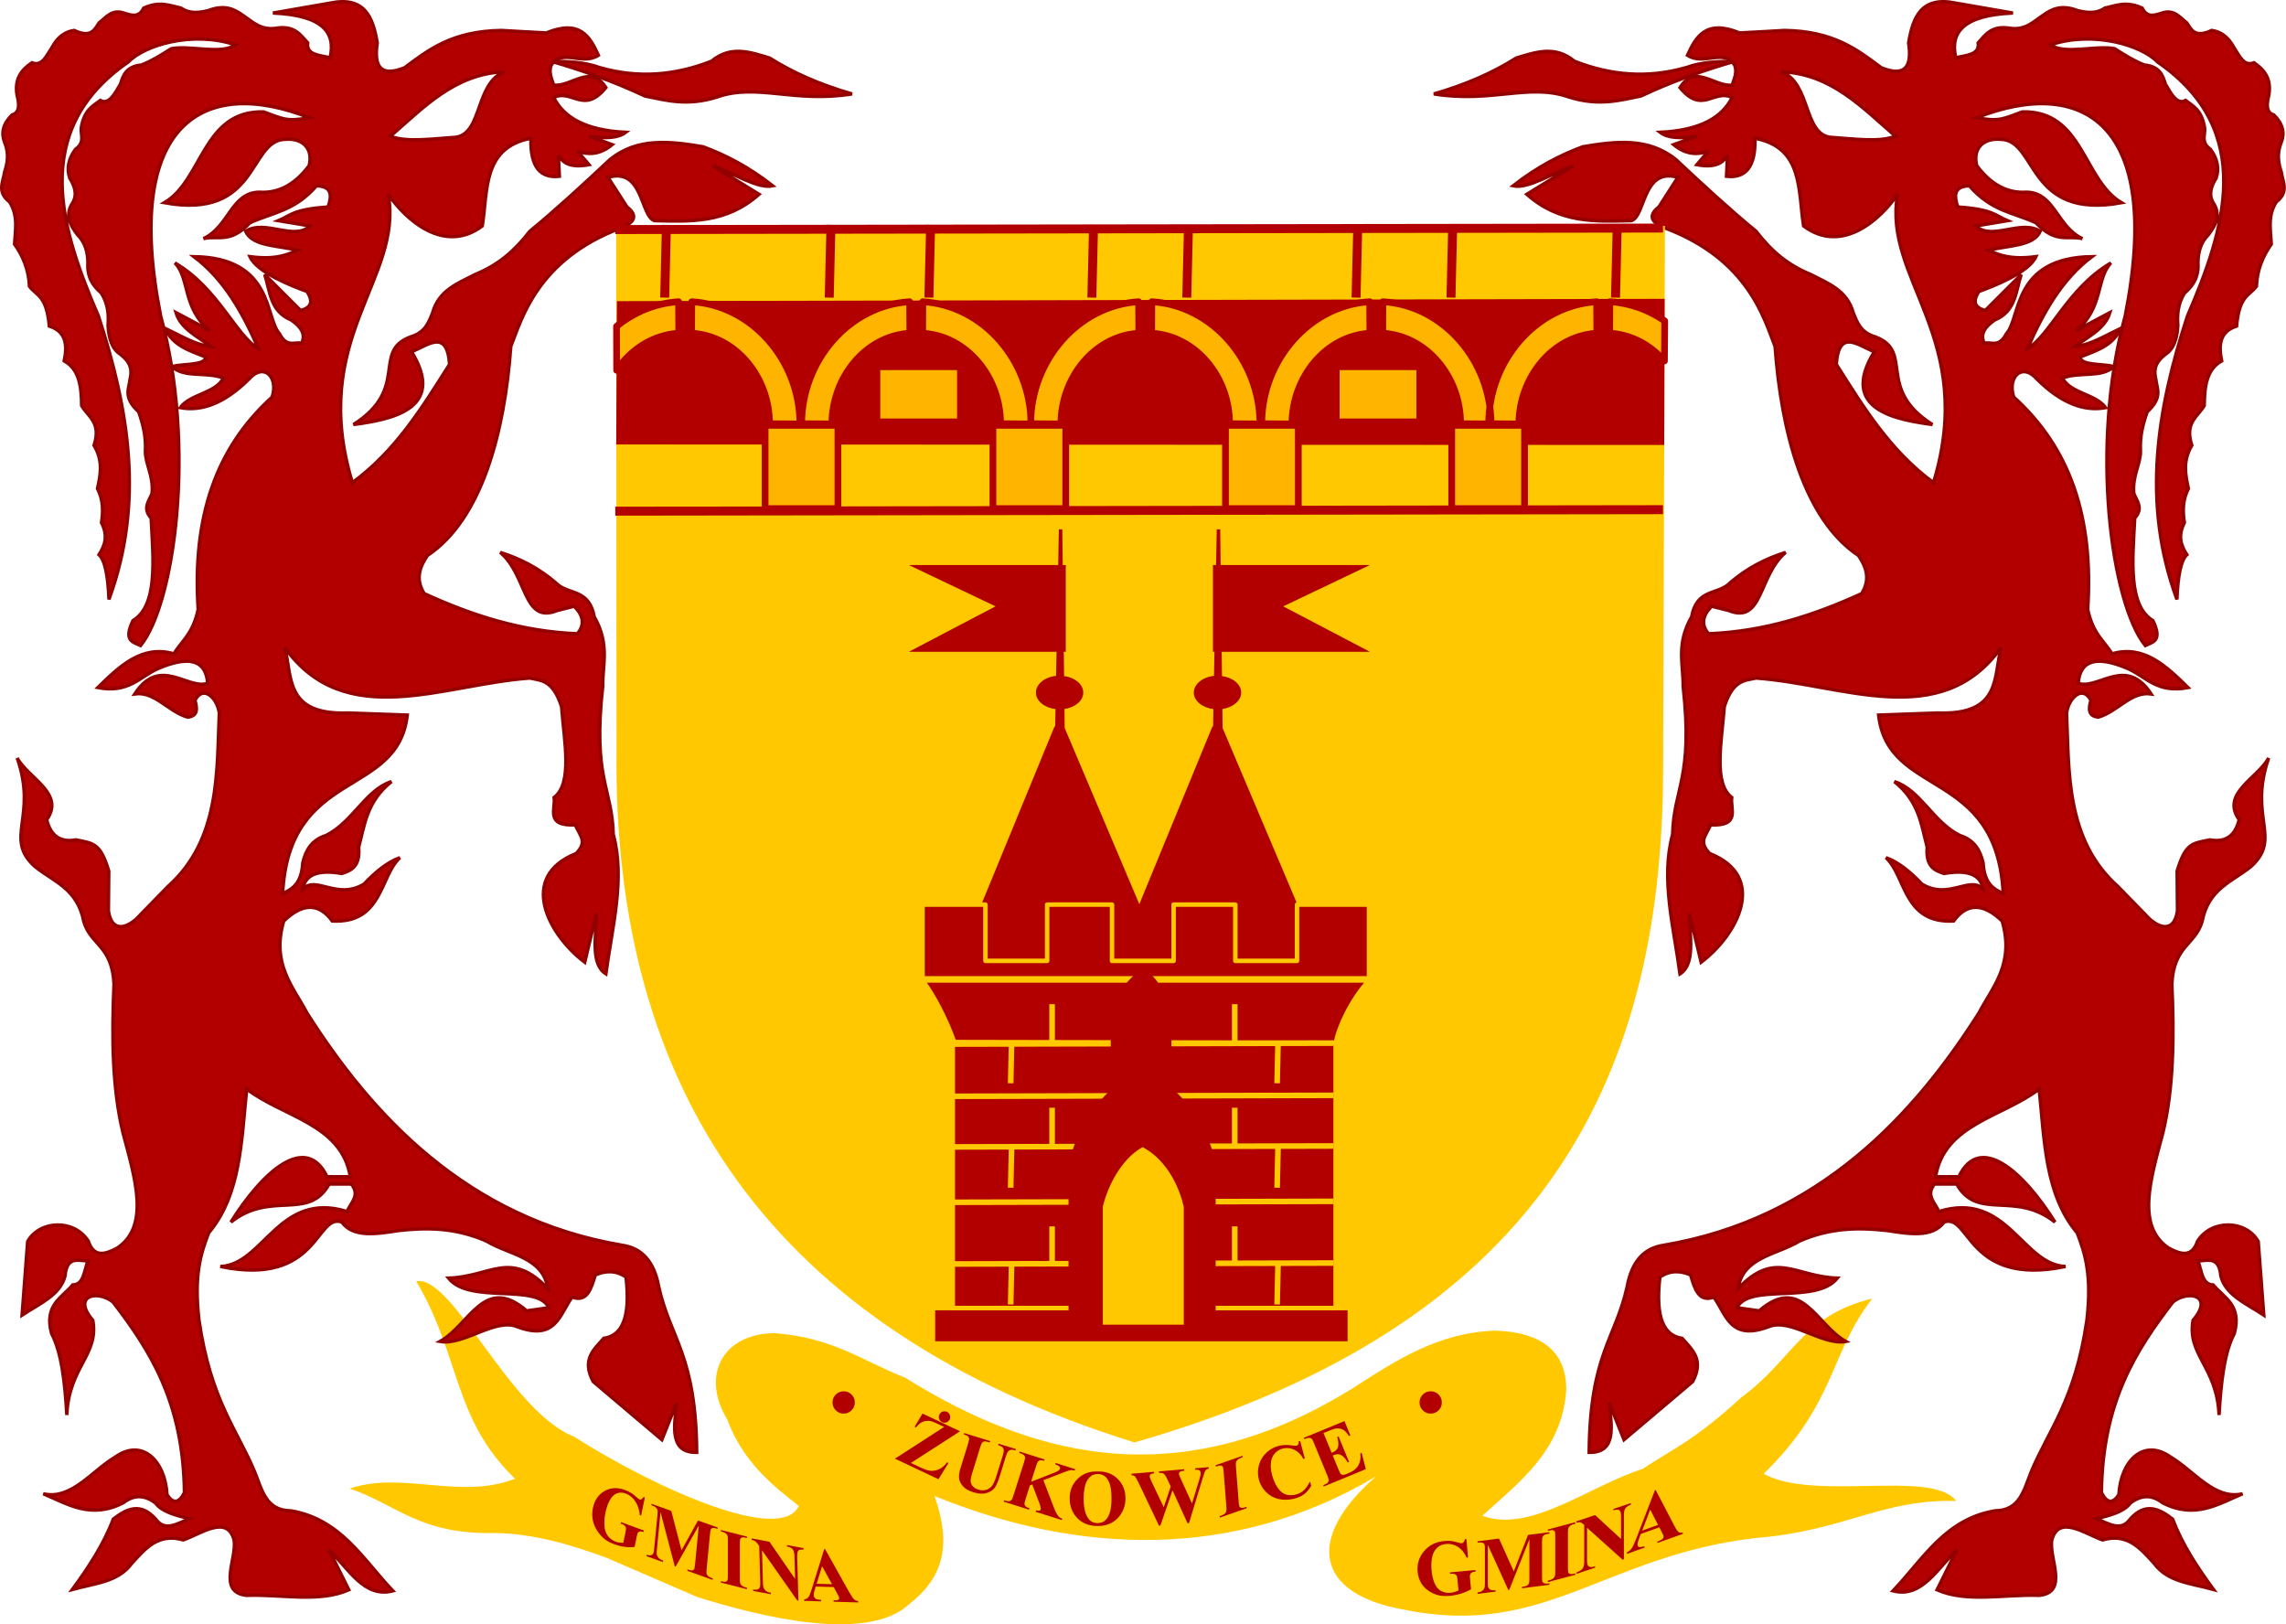 <?xml version="1.0" encoding="UTF-8" standalone="no"?>
<!-- Created with Inkscape (http://www.inkscape.org/) -->
<svg
   xmlns:dc="http://purl.org/dc/elements/1.1/"
   xmlns:cc="http://web.resource.org/cc/"
   xmlns:rdf="http://www.w3.org/1999/02/22-rdf-syntax-ns#"
   xmlns:svg="http://www.w3.org/2000/svg"
   xmlns="http://www.w3.org/2000/svg"
   xmlns:sodipodi="http://sodipodi.sourceforge.net/DTD/sodipodi-0.dtd"
   xmlns:inkscape="http://www.inkscape.org/namespaces/inkscape"
   height="513.338"
   width="722.47"
   id="svg3552"
   sodipodi:version="0.32"
   inkscape:version="0.45"
   sodipodi:modified="true"
   version="1.0">
  <defs
     id="defs3554" />
  <sodipodi:namedview
     id="base"
     pagecolor="#ffffff"
     bordercolor="#666666"
     borderopacity="1.0"
     inkscape:pageopacity="0.0"
     inkscape:pageshadow="2"
     inkscape:cx="367.14286"
     inkscape:cy="254.28571"
     inkscape:zoom="0.7037234"
     inkscape:document-units="px"
     inkscape:current-layer="layer1"
     inkscape:window-width="837"
     inkscape:window-height="589"
     inkscape:window-x="88"
     inkscape:window-y="116" />
  <g
     inkscape:groupmode="layer"
     inkscape:label="Warstwa 1"
     id="layer1"
     transform="translate(-67.336,-67.122)">
    <g
       id="g3478"
       transform="translate(51.506,48.883)">
      <path
         sodipodi:nodetypes="cccccccccccccccccccccccccc"
         id="path3155"
         d="M 607.535,428.635 C 585.332,433.979 582.278,448.16 566.2,459.831 C 551.011,473.757 544.515,476.093 535.005,482.447 C 518.024,487.884 499.444,502.92 484.312,497.265 C 495.87,486.727 509.599,476.704 510.828,457.491 C 510.946,443.076 499.718,439.062 488.211,438.774 C 470.697,439.361 457.208,447.997 443.758,456.711 C 390.528,489.987 344.694,480.366 301.818,453.592 C 288.649,448.506 279.229,440.921 260.483,439.553 C 244.067,439.794 237.312,453.054 245.665,466.85 C 250.563,479.91 259.303,487.208 268.282,494.146 C 262.762,506.392 223.115,488.735 197.312,472.309 C 176.592,464.097 158.919,420.933 147.399,423.176 C 161.511,447.13 158.949,466.619 178.595,485.567 C 161.177,492.385 142.98,483.016 126.342,488.687 C 141.204,493.652 148.268,503.295 172.356,502.725 C 184.054,502.902 195.752,506.213 207.451,510.524 L 236.307,523.002 C 256.132,529.16 290.132,537.718 303.441,524.983 C 314.173,516.507 316.527,506.297 311.176,491.026 C 356.423,509.528 405.818,511.575 450.777,484.787 C 427.925,504.669 431.933,522.062 459.355,526.901 C 504.001,536.172 522.91,509.761 570.88,504.284 C 598.671,502.069 610.537,491.972 634.051,492.586 C 626.443,482.487 589.201,492.887 573.219,484.007 C 596.062,461.748 593.887,446.269 607.535,428.635 z "
         style="fill:#ffc800;fill-opacity:1;fill-rule:evenodd;stroke:none;stroke-width:1px;stroke-linecap:butt;stroke-linejoin:miter;stroke-opacity:1" />
      <g
         style="fill:#b20000;fill-opacity:1;stroke:#920000;stroke-width:0.531;stroke-miterlimit:4;stroke-dasharray:none;stroke-opacity:1"
         transform="matrix(2.003,0,0,2.003,0,8.547)"
         id="g3147">
        <g
           style="fill:#b20000;fill-opacity:1;stroke:#920000;stroke-width:0.531;stroke-miterlimit:4;stroke-dasharray:none;stroke-opacity:1"
           id="g3137">
          <path
             sodipodi:nodetypes="cccccccc"
             id="path2160"
             d="M 94.836,14.493 C 97.392,14.547 99.947,14.574 102.503,15.493 C 108.625,17.257 114.492,16.726 120.17,14.493 C 123.226,11.961 126.281,13.074 129.337,13.993 C 133.01,16.322 137.331,18.219 142.337,19.659 C 133.221,21.146 127.283,17.913 121.003,20.16 C 116.319,21.615 113.069,20.68 109.67,19.993 C 104.725,17.667 99.781,15.931 94.836,14.493 z "
             style="fill:#b20000;fill-opacity:1;fill-rule:evenodd;stroke:#920000;stroke-width:0.531;stroke-linecap:butt;stroke-linejoin:miter;stroke-miterlimit:4;stroke-dasharray:none;stroke-opacity:1" />
          <path
             d="M 46.835,176.664 C 52.516,181.06 61.823,182.16 63.168,190.498 L 59.502,190.498 C 56.149,183.522 49.302,189.763 44.335,197.665 C 50.637,192.637 56.552,197.53 59.835,191.664 L 63.335,191.664 C 64.81,193.448 63.222,194.62 62.668,195.998 C 51.904,192.649 49.499,204.431 42.668,204.665 C 58.199,207.905 57.745,196.139 61.835,197.665 C 63.67,200.149 67.269,199.545 70.835,198.998 C 75.271,198.501 79.793,198.518 84.669,200.665 C 88.17,202.817 93.63,203.144 94.336,208.165 C 88.443,201.949 85.333,206.317 78.669,206.498 C 82.05,210.71 92.644,207.223 94.503,211.165 L 91.003,211.665 C 84.315,205.9 82.063,213.857 77.336,216.499 C 81.028,217.173 86.082,212.735 89.503,214.165 C 95.626,216.491 96.211,212.171 98.17,209.498 C 100.555,210.367 101.184,208.163 101.836,205.998 C 103.447,205.323 105.059,205.234 106.67,206.332 C 107.441,212.945 105.948,215.597 103.17,215.999 C 101.618,217.778 99.632,219.341 101.503,222.832 L 112.337,231.999 L 114.67,226.165 C 114.268,229.969 113.505,234.069 117.837,233.999 C 117.702,218.511 113.671,216.137 111.837,207.832 C 111.1,203.822 109.128,201.787 106.17,201.331 C 81.445,197.199 66.381,180.508 56.335,164.664 C 54.094,160.441 50.71,156.905 52.668,150.163 C 55.668,147.274 58.224,147.274 60.335,150.163 C 68.298,150.559 67.818,143.067 71.002,140.163 C 69.113,140.832 67.224,142.329 65.335,144.33 C 61.095,146.911 57.688,142.88 55.668,145.163 C 56.046,142.652 58.35,142.067 61.835,142.663 C 63.323,142.173 64.754,141.597 64.502,138.496 C 65.441,134.94 65.765,131.295 69.669,128.163 C 65.605,129.449 63.549,134.586 59.335,136.663 C 57.1,137.347 56.134,138.984 55.668,140.996 C 55.468,144.318 54.008,145.12 52.502,145.83 C 53.493,125.923 70.649,130.823 72.169,117.662 L 62.835,117.329 C 52.813,117.707 54.045,111.653 52.835,106.995 C 62.369,120.349 77.884,112.77 91.503,111.829 C 93.292,112.222 95.14,112.089 96.503,116.329 C 96.941,121.934 98.262,128.422 95.336,130.663 C 95.577,132.503 93.908,135.211 98.67,134.996 C 99.525,136.885 100.58,137.607 98.836,139.496 C 89.558,143.153 94.408,152.316 100.17,156.663 L 102.003,148.997 C 101.962,152.614 101.052,156.956 103.503,158.497 C 104.498,151.077 106.572,143.502 104.67,136.496 C 104.48,129.111 101.386,127.647 103.003,113.162 C 102.968,109.632 104.144,106.505 101.67,102.162 C 100.885,97.918 97.969,98.648 96.003,97.162 C 92.947,94.416 89.891,92.972 86.836,91.995 C 91.142,95.61 90.397,103.39 95.836,101.162 L 98.503,100.495 C 99.943,101.94 100.229,103.384 99.003,104.829 C 90.187,104.492 82.324,101.929 74.835,98.495 C 73.422,96.232 74.104,94.318 75.336,92.495 C 83.927,86.771 87.52,73.049 88.503,59.494 C 90.194,55.213 92.688,45.767 105.836,40.827 C 108.106,39.931 108.566,38.834 106.836,37.493 L 103.836,32.827 C 109.408,31.177 108.918,38.918 111.17,39.66 C 116.808,39.787 122.464,40.118 127.67,35.493 L 120.337,30.993 C 123.518,32.078 127.465,34.693 129.837,34.16 C 125.918,31.097 122.313,29.285 118.837,27.993 C 113.639,27.118 108.495,26.506 104.17,29.993 C 99.774,34.117 95.458,38.083 91.503,41.327 C 89.048,44.472 86.592,46.618 82.836,48.16 C 80.137,49.565 77.163,50.625 76.169,54.16 C 75.549,55.712 75.015,57.306 72.669,57.994 C 66.503,60.308 72.637,66.14 63.669,71.828 C 69.132,71.069 78.546,69.593 72.835,60.327 C 75.332,59.406 78.434,56.546 78.836,62.327 C 74.547,69.098 70.381,75.951 63.502,80.995 C 56.543,58.135 71.553,48.957 69.169,35.493 C 71.795,39.35 77.912,45.051 84.002,40.493 C 84.888,34.839 84.05,28.106 91.669,26.66 C 91.544,31.214 93.185,32.992 96.169,32.66 L 96.003,29.326 C 96.722,30.54 97.912,31.377 100.836,30.826 L 99.003,28.66 C 100.836,29.367 102.67,29.173 104.503,27.66 L 100.836,26.326 C 103.372,26.724 105.433,26.647 106.638,25.713 C 100.228,25.411 96.847,23.344 95.268,20.224 C 98.156,18.815 99.984,22.968 103.501,18.656 C 101.065,14.824 98.072,18.592 95.268,18.264 C 94.915,17.219 94.454,16.173 94.876,15.128 C 96.628,12.411 99.681,15.262 102.325,13.56 C 100.955,10.596 99.413,7.858 94.092,10.031 C 91.461,9.9 89.28,9.77 87.035,9.639 C 79.292,9.747 75.562,12.664 71.745,15.52 C 67.875,17.087 66.877,15.261 67.433,11.599 C 66.746,7.562 65.444,4.192 59.984,5.326 L 50.967,6.895 C 58.89,7.235 60.906,9.992 59.984,13.952 C 58.342,13.54 56.192,13.535 56.455,11.599 C 55.335,10.367 54.422,8.928 51.751,9.247 C 49.057,9.745 47.812,8.313 46.262,7.287 C 44.877,6.285 43.351,5.517 40.773,6.503 C 38.646,7.062 37.384,6.755 36.461,6.111 C 34.687,5.737 33.116,4.959 30.58,6.111 C 29.801,7.706 28.614,7.259 27.444,6.895 C 25.556,6.257 24.65,7.581 23.523,8.463 C 22.798,9.553 22.273,10.884 19.603,9.639 C 18.244,9.826 17.03,10.587 16.074,12.383 C 15.219,13.644 14.556,15.385 12.938,14.736 C 11.378,15.814 10.15,17.158 10.585,19.832 C 10.984,21.373 11.004,22.63 9.801,22.969 C 8.353,24.406 8.059,25.844 8.625,27.281 C 9.365,29.096 9.08,30.569 8.625,31.986 C 8.403,33.554 7.374,35.122 9.409,36.69 C 10.82,38.912 10.308,41.134 10.193,43.355 C 11.508,45.223 12.436,47.349 12.546,50.02 C 13.716,51.547 15.249,51.445 15.682,56.293 C 18.383,57.164 18.531,59.312 18.034,61.782 C 20.456,63.129 20.739,65.903 20.779,68.839 C 21.813,70.612 23.921,71.491 22.739,75.111 C 24.231,77.605 23.737,79.823 23.282,81.927 C 24.202,83.718 24.196,85.508 23.915,87.298 C 25.021,89.481 24.407,90.975 23.523,92.362 C 24.473,93.217 24.946,95.744 25.091,99.418 C 30.742,84.034 28.178,69.281 23.432,54.697 C 17.592,41.21 12.447,25.461 28.118,14.636 C 30.687,11.964 38.261,9.642 45.049,11.915 C 42.791,13.514 37.967,11.943 34.921,12.52 C 33.359,13.519 31.796,14.486 30.234,15.09 C 27.835,15.323 27.334,16.695 26.909,18.113 C 25.973,19.703 25.061,21.439 23.734,20.683 C 22.513,21.612 21.159,22.208 20.711,25.067 C 20.619,26.175 21.356,27.284 19.804,28.393 C 18.695,29.904 18.393,31.416 18.896,32.928 C 19.711,34.238 20.138,35.548 19.35,36.858 C 18.104,38.771 18.967,40.332 20.106,41.847 C 21.344,43.08 21.735,44.596 21.769,46.231 C 21.66,47.843 21.993,49.456 23.885,51.068 C 24.955,52.782 25.073,54.495 24.943,56.208 C 25.068,58.251 25.579,59.907 26.909,60.743 C 27.984,61.625 28.93,62.603 28.42,64.674 C 28.248,66.208 27.295,67.52 29.781,69.814 C 30.449,71.722 30.969,73.704 30.839,76.012 C 30.825,78.087 32.137,79.841 31.897,82.663 C 31.445,83.893 30.318,84.988 31.746,86.594 C 32.099,93.296 32.811,100.357 28.874,102.769 C 27.312,106.044 28.948,106.121 30.083,106.7 C 35.455,100.077 38.884,75.239 33.258,54.697 C 27.184,24.103 40.096,16.874 56.689,23.404 C 53.103,24.1 52.476,23.572 49.501,22.493 C 39.9,22.215 39.906,33.272 33.834,36.827 C 48.762,39.549 47.082,27.024 52.835,26.826 C 55.917,26.565 57.319,28.502 56.668,30.993 C 54.49,33.896 51.902,35.368 48.835,35.16 C 44.381,35.208 44.051,40.618 40.001,42.493 C 42.368,41.931 44.176,43.328 47.335,39.993 C 50.835,38.365 54.335,38.191 57.835,34.16 C 60.295,34.215 60.293,35.676 59.668,37.493 C 54.057,37.882 53.757,38.861 51.835,39.66 L 56.835,40.493 C 54.29,42.88 49.728,39.392 46.668,41.327 C 47.672,43.701 51.816,43.565 54.835,44.327 C 53.091,45.114 51.257,45.847 47.335,45.327 C 48.501,47.894 54.198,50.048 56.335,50.827 C 57.478,52.565 56.852,53.419 55.335,53.827 L 49.668,48.16 C 50.536,50.81 50.483,53.92 53.835,55.327 C 55.349,56.358 56.201,57.521 55.502,58.994 C 54.335,58.728 53.168,59.752 52.002,57.494 C 49.671,54.974 51.108,45.516 38.501,45.327 C 43.2,48.851 46.175,54.098 48.668,59.827 C 45.145,57.844 42.289,50.278 35.501,46.327 C 37.851,48.683 36.666,53.441 41.001,56.994 L 35.668,54.16 C 36.424,56.692 39.053,57.913 41.168,59.494 C 38.779,59.31 36.39,57.791 34.001,56.661 C 35.12,59.352 37.809,60.158 40.334,61.161 C 40.401,62.521 36.878,62.207 35.001,62.661 C 37.084,64.55 40.319,63.425 43.168,64.494 C 41.812,66.972 37.971,66.964 36.334,69.161 C 39.733,69.79 43.325,68.474 47.168,64.661 C 49.567,61.931 51.88,64.392 50.835,67.494 C 42.012,75.482 38.213,86.341 39.168,100.995 C 38.351,104.828 36.674,105.864 35.334,107.995 C 30.29,106.545 26.812,109.936 23.334,113.329 C 28.21,114.266 29.933,111.629 32.834,110.329 C 37.641,108.274 40.385,108.88 40.668,112.662 C 37.429,113.704 33.146,108.259 29.168,114.329 C 32.317,113.877 34.376,117.075 37.501,117.996 C 39.144,117.823 39.043,116.654 38.668,115.329 C 39.946,112.867 42.154,114.884 42.501,117.329 C 42.098,126.469 42.701,137.332 34.372,144.741 L 30.049,149.174 C 28.37,151.12 25.597,152.383 25.013,148.572 L 25.068,142.278 C 23.72,137.829 22.661,137.922 19.901,137.351 C 17.406,137.802 15.916,136.735 15.271,134.177 C 18.227,130.028 12.34,127.648 10.618,124.435 C 13.868,133.772 8.49,137.054 13.355,141.512 C 16.28,143.929 20.125,144.966 21.127,150.269 C 22.244,153.964 25.58,154.031 25.889,160.066 C 25.52,168.438 25.599,176.53 27.312,183.601 C 29.251,190.864 31.57,198.329 26.381,201.773 C 24.472,202.79 22.712,203.288 21.839,200.678 C 19.629,197.161 14.175,197.332 12.26,200.733 L 11.385,212.336 C 14.09,210.552 17.433,209.166 18.171,206.151 C 18.449,202.957 20.261,203.755 21.784,203.798 C 21.157,205.268 21.191,207.531 19.376,207.575 C 17.661,209.627 14.825,210.746 16.037,215.237 C 17.633,218.255 18.146,223.007 18.445,228.099 C 18.771,220.472 23.537,218.609 22.55,213.157 C 19.18,209.21 23.302,208.326 25.725,210.266 C 31.549,217.855 36.852,226.061 37,240.36 C 36.087,242.118 35.175,242.075 34.263,240.688 C 33.945,235.255 30.318,231.739 26.108,234.722 C 22.372,236.933 19.158,241.574 14.723,240.524 C 18.6,242.147 22.238,244.582 27.367,241.947 C 29.063,240.625 30.76,240.702 32.457,242.002 C 33.383,243.329 35.557,243.907 37.766,244.465 C 35.875,245.27 33.9,246.533 32.512,244.574 C 30.107,241.833 27.925,242.857 25.779,244.519 C 24.255,248.537 21.884,252.132 19.321,255.63 C 22.836,254.658 26.534,254.457 28.68,251.525 C 30.879,249.119 32.868,246.683 36.835,247.814 C 39.623,246.823 43.743,243.781 44.827,247.803 C 45.342,250.731 42.106,256.031 46.797,256.561 C 52.209,256.35 58.23,257.762 62.943,255.685 L 59.823,249.391 C 62.909,252.311 65.357,257.04 69.894,255.849 C 65.161,250.886 61.65,244.513 53.748,243.206 C 49.864,243.185 49.236,239.91 48.11,237.13 C 45.388,230.524 41.137,225.838 39.298,213.103 C 38.482,206.034 39.588,202.571 40.831,199.365 C 45.943,193.261 45.98,184.77 46.835,176.664 z M 69.502,26.326 C 74.793,21.756 79.657,16.472 87.503,16.159 C 82.878,17.949 84.043,25.87 79.836,26.493 C 76.086,26.743 71.992,27.336 69.502,26.326 z "
             style="fill:#b20000;fill-opacity:1;fill-rule:evenodd;stroke:#920000;stroke-width:0.531;stroke-linecap:butt;stroke-linejoin:miter;stroke-miterlimit:4;stroke-dasharray:none;stroke-opacity:1"
             id="path2165" />
        </g>
        <g
           style="fill:#b20000;fill-opacity:1;stroke:#920000;stroke-width:0.531;stroke-miterlimit:4;stroke-dasharray:none;stroke-opacity:1"
           id="g3141"
           transform="matrix(-1,0,0,1,376.48,0)">
          <path
             style="fill:#b20000;fill-opacity:1;fill-rule:evenodd;stroke:#920000;stroke-width:0.531;stroke-linecap:butt;stroke-linejoin:miter;stroke-miterlimit:4;stroke-dasharray:none;stroke-opacity:1"
             d="M 94.836,14.493 C 97.392,14.547 99.947,14.574 102.503,15.493 C 108.625,17.257 114.492,16.726 120.17,14.493 C 123.226,11.961 126.281,13.074 129.337,13.993 C 133.01,16.322 137.331,18.219 142.337,19.659 C 133.221,21.146 127.283,17.913 121.003,20.16 C 116.319,21.615 113.069,20.68 109.67,19.993 C 104.725,17.667 99.781,15.931 94.836,14.493 z "
             id="path3143"
             sodipodi:nodetypes="cccccccc" />
          <path
             id="path3145"
             style="fill:#b20000;fill-opacity:1;fill-rule:evenodd;stroke:#920000;stroke-width:0.531;stroke-linecap:butt;stroke-linejoin:miter;stroke-miterlimit:4;stroke-dasharray:none;stroke-opacity:1"
             d="M 46.835,176.664 C 52.516,181.06 61.823,182.16 63.168,190.498 L 59.502,190.498 C 56.149,183.522 49.302,189.763 44.335,197.665 C 50.637,192.637 56.552,197.53 59.835,191.664 L 63.335,191.664 C 64.81,193.448 63.222,194.62 62.668,195.998 C 51.904,192.649 49.499,204.431 42.668,204.665 C 58.199,207.905 57.745,196.139 61.835,197.665 C 63.67,200.149 67.269,199.545 70.835,198.998 C 75.271,198.501 79.793,198.518 84.669,200.665 C 88.17,202.817 93.63,203.144 94.336,208.165 C 88.443,201.949 85.333,206.317 78.669,206.498 C 82.05,210.71 92.644,207.223 94.503,211.165 L 91.003,211.665 C 84.315,205.9 82.063,213.857 77.336,216.499 C 81.028,217.173 86.082,212.735 89.503,214.165 C 95.626,216.491 96.211,212.171 98.17,209.498 C 100.555,210.367 101.184,208.163 101.836,205.998 C 103.447,205.323 105.059,205.234 106.67,206.332 C 107.441,212.945 105.948,215.597 103.17,215.999 C 101.618,217.778 99.632,219.341 101.503,222.832 L 112.337,231.999 L 114.67,226.165 C 114.268,229.969 113.505,234.069 117.837,233.999 C 117.702,218.511 113.671,216.137 111.837,207.832 C 111.1,203.822 109.128,201.787 106.17,201.331 C 81.445,197.199 66.381,180.508 56.335,164.664 C 54.094,160.441 50.71,156.905 52.668,150.163 C 55.668,147.274 58.224,147.274 60.335,150.163 C 68.298,150.559 67.818,143.067 71.002,140.163 C 69.113,140.832 67.224,142.329 65.335,144.33 C 61.095,146.911 57.688,142.88 55.668,145.163 C 56.046,142.652 58.35,142.067 61.835,142.663 C 63.323,142.173 64.754,141.597 64.502,138.496 C 65.441,134.94 65.765,131.295 69.669,128.163 C 65.605,129.449 63.549,134.586 59.335,136.663 C 57.1,137.347 56.134,138.984 55.668,140.996 C 55.468,144.318 54.008,145.12 52.502,145.83 C 53.493,125.923 70.649,130.823 72.169,117.662 L 62.835,117.329 C 52.813,117.707 54.045,111.653 52.835,106.995 C 62.369,120.349 77.884,112.77 91.503,111.829 C 93.292,112.222 95.14,112.089 96.503,116.329 C 96.941,121.934 98.262,128.422 95.336,130.663 C 95.577,132.503 93.908,135.211 98.67,134.996 C 99.525,136.885 100.58,137.607 98.836,139.496 C 89.558,143.153 94.408,152.316 100.17,156.663 L 102.003,148.997 C 101.962,152.614 101.052,156.956 103.503,158.497 C 104.498,151.077 106.572,143.502 104.67,136.496 C 104.48,129.111 101.386,127.647 103.003,113.162 C 102.968,109.632 104.144,106.505 101.67,102.162 C 100.885,97.918 97.969,98.648 96.003,97.162 C 92.947,94.416 89.891,92.972 86.836,91.995 C 91.142,95.61 90.397,103.39 95.836,101.162 L 98.503,100.495 C 99.943,101.94 100.229,103.384 99.003,104.829 C 90.187,104.492 82.324,101.929 74.835,98.495 C 73.422,96.232 74.104,94.318 75.336,92.495 C 83.927,86.771 87.52,73.049 88.503,59.494 C 90.194,55.213 92.688,45.767 105.836,40.827 C 108.106,39.931 108.566,38.834 106.836,37.493 L 103.836,32.827 C 109.408,31.177 108.918,38.918 111.17,39.66 C 116.808,39.787 122.464,40.118 127.67,35.493 L 120.337,30.993 C 123.518,32.078 127.465,34.693 129.837,34.16 C 125.918,31.097 122.313,29.285 118.837,27.993 C 113.639,27.118 108.495,26.506 104.17,29.993 C 99.774,34.117 95.458,38.083 91.503,41.327 C 89.048,44.472 86.592,46.618 82.836,48.16 C 80.137,49.565 77.163,50.625 76.169,54.16 C 75.549,55.712 75.015,57.306 72.669,57.994 C 66.503,60.308 72.637,66.14 63.669,71.828 C 69.132,71.069 78.546,69.593 72.835,60.327 C 75.332,59.406 78.434,56.546 78.836,62.327 C 74.547,69.098 70.381,75.951 63.502,80.995 C 56.543,58.135 71.553,48.957 69.169,35.493 C 71.795,39.35 77.912,45.051 84.002,40.493 C 84.888,34.839 84.05,28.106 91.669,26.66 C 91.544,31.214 93.185,32.992 96.169,32.66 L 96.003,29.326 C 96.722,30.54 97.912,31.377 100.836,30.826 L 99.003,28.66 C 100.836,29.367 102.67,29.173 104.503,27.66 L 100.836,26.326 C 103.372,26.724 105.433,26.647 106.638,25.713 C 100.228,25.411 96.847,23.344 95.268,20.224 C 98.156,18.815 99.984,22.968 103.501,18.656 C 101.065,14.824 98.072,18.592 95.268,18.264 C 94.915,17.219 94.454,16.173 94.876,15.128 C 96.628,12.411 99.681,15.262 102.325,13.56 C 100.955,10.596 99.413,7.858 94.092,10.031 C 91.461,9.9 89.28,9.77 87.035,9.639 C 79.292,9.747 75.562,12.664 71.745,15.52 C 67.875,17.087 66.877,15.261 67.433,11.599 C 66.746,7.562 65.444,4.192 59.984,5.326 L 50.967,6.895 C 58.89,7.235 60.906,9.992 59.984,13.952 C 58.342,13.54 56.192,13.535 56.455,11.599 C 55.335,10.367 54.422,8.928 51.751,9.247 C 49.057,9.745 47.812,8.313 46.262,7.287 C 44.877,6.285 43.351,5.517 40.773,6.503 C 38.646,7.062 37.384,6.755 36.461,6.111 C 34.687,5.737 33.116,4.959 30.58,6.111 C 29.801,7.706 28.614,7.259 27.444,6.895 C 25.556,6.257 24.65,7.581 23.523,8.463 C 22.798,9.553 22.273,10.884 19.603,9.639 C 18.244,9.826 17.03,10.587 16.074,12.383 C 15.219,13.644 14.556,15.385 12.938,14.736 C 11.378,15.814 10.15,17.158 10.585,19.832 C 10.984,21.373 11.004,22.63 9.801,22.969 C 8.353,24.406 8.059,25.844 8.625,27.281 C 9.365,29.096 9.08,30.569 8.625,31.986 C 8.403,33.554 7.374,35.122 9.409,36.69 C 10.82,38.912 10.308,41.134 10.193,43.355 C 11.508,45.223 12.436,47.349 12.546,50.02 C 13.716,51.547 15.249,51.445 15.682,56.293 C 18.383,57.164 18.531,59.312 18.034,61.782 C 20.456,63.129 20.739,65.903 20.779,68.839 C 21.813,70.612 23.921,71.491 22.739,75.111 C 24.231,77.605 23.737,79.823 23.282,81.927 C 24.202,83.718 24.196,85.508 23.915,87.298 C 25.021,89.481 24.407,90.975 23.523,92.362 C 24.473,93.217 24.946,95.744 25.091,99.418 C 30.742,84.034 28.178,69.281 23.432,54.697 C 17.592,41.21 12.447,25.461 28.118,14.636 C 30.687,11.964 38.261,9.642 45.049,11.915 C 42.791,13.514 37.967,11.943 34.921,12.52 C 33.359,13.519 31.796,14.486 30.234,15.09 C 27.835,15.323 27.334,16.695 26.909,18.113 C 25.973,19.703 25.061,21.439 23.734,20.683 C 22.513,21.612 21.159,22.208 20.711,25.067 C 20.619,26.175 21.356,27.284 19.804,28.393 C 18.695,29.904 18.393,31.416 18.896,32.928 C 19.711,34.238 20.138,35.548 19.35,36.858 C 18.104,38.771 18.967,40.332 20.106,41.847 C 21.344,43.08 21.735,44.596 21.769,46.231 C 21.66,47.843 21.993,49.456 23.885,51.068 C 24.955,52.782 25.073,54.495 24.943,56.208 C 25.068,58.251 25.579,59.907 26.909,60.743 C 27.984,61.625 28.93,62.603 28.42,64.674 C 28.248,66.208 27.295,67.52 29.781,69.814 C 30.449,71.722 30.969,73.704 30.839,76.012 C 30.825,78.087 32.137,79.841 31.897,82.663 C 31.445,83.893 30.318,84.988 31.746,86.594 C 32.099,93.296 32.811,100.357 28.874,102.769 C 27.312,106.044 28.948,106.121 30.083,106.7 C 35.455,100.077 38.884,75.239 33.258,54.697 C 27.184,24.103 40.096,16.874 56.689,23.404 C 53.103,24.1 52.476,23.572 49.501,22.493 C 39.9,22.215 39.906,33.272 33.834,36.827 C 48.762,39.549 47.082,27.024 52.835,26.826 C 55.917,26.565 57.319,28.502 56.668,30.993 C 54.49,33.896 51.902,35.368 48.835,35.16 C 44.381,35.208 44.051,40.618 40.001,42.493 C 42.368,41.931 44.176,43.328 47.335,39.993 C 50.835,38.365 54.335,38.191 57.835,34.16 C 60.295,34.215 60.293,35.676 59.668,37.493 C 54.057,37.882 53.757,38.861 51.835,39.66 L 56.835,40.493 C 54.29,42.88 49.728,39.392 46.668,41.327 C 47.672,43.701 51.816,43.565 54.835,44.327 C 53.091,45.114 51.257,45.847 47.335,45.327 C 48.501,47.894 54.198,50.048 56.335,50.827 C 57.478,52.565 56.852,53.419 55.335,53.827 L 49.668,48.16 C 50.536,50.81 50.483,53.92 53.835,55.327 C 55.349,56.358 56.201,57.521 55.502,58.994 C 54.335,58.728 53.168,59.752 52.002,57.494 C 49.671,54.974 51.108,45.516 38.501,45.327 C 43.2,48.851 46.175,54.098 48.668,59.827 C 45.145,57.844 42.289,50.278 35.501,46.327 C 37.851,48.683 36.666,53.441 41.001,56.994 L 35.668,54.16 C 36.424,56.692 39.053,57.913 41.168,59.494 C 38.779,59.31 36.39,57.791 34.001,56.661 C 35.12,59.352 37.809,60.158 40.334,61.161 C 40.401,62.521 36.878,62.207 35.001,62.661 C 37.084,64.55 40.319,63.425 43.168,64.494 C 41.812,66.972 37.971,66.964 36.334,69.161 C 39.733,69.79 43.325,68.474 47.168,64.661 C 49.567,61.931 51.88,64.392 50.835,67.494 C 42.012,75.482 38.213,86.341 39.168,100.995 C 38.351,104.828 36.674,105.864 35.334,107.995 C 30.29,106.545 26.812,109.936 23.334,113.329 C 28.21,114.266 29.933,111.629 32.834,110.329 C 37.641,108.274 40.385,108.88 40.668,112.662 C 37.429,113.704 33.146,108.259 29.168,114.329 C 32.317,113.877 34.376,117.075 37.501,117.996 C 39.144,117.823 39.043,116.654 38.668,115.329 C 39.946,112.867 42.154,114.884 42.501,117.329 C 42.098,126.469 42.701,137.332 34.372,144.741 L 30.049,149.174 C 28.37,151.12 25.597,152.383 25.013,148.572 L 25.068,142.278 C 23.72,137.829 22.661,137.922 19.901,137.351 C 17.406,137.802 15.916,136.735 15.271,134.177 C 18.227,130.028 12.34,127.648 10.618,124.435 C 13.868,133.772 8.49,137.054 13.355,141.512 C 16.28,143.929 20.125,144.966 21.127,150.269 C 22.244,153.964 25.58,154.031 25.889,160.066 C 25.52,168.438 25.599,176.53 27.312,183.601 C 29.251,190.864 31.57,198.329 26.381,201.773 C 24.472,202.79 22.712,203.288 21.839,200.678 C 19.629,197.161 14.175,197.332 12.26,200.733 L 11.385,212.336 C 14.09,210.552 17.433,209.166 18.171,206.151 C 18.449,202.957 20.261,203.755 21.784,203.798 C 21.157,205.268 21.191,207.531 19.376,207.575 C 17.661,209.627 14.825,210.746 16.037,215.237 C 17.633,218.255 18.146,223.007 18.445,228.099 C 18.771,220.472 23.537,218.609 22.55,213.157 C 19.18,209.21 23.302,208.326 25.725,210.266 C 31.549,217.855 36.852,226.061 37,240.36 C 36.087,242.118 35.175,242.075 34.263,240.688 C 33.945,235.255 30.318,231.739 26.108,234.722 C 22.372,236.933 19.158,241.574 14.723,240.524 C 18.6,242.147 22.238,244.582 27.367,241.947 C 29.063,240.625 30.76,240.702 32.457,242.002 C 33.383,243.329 35.557,243.907 37.766,244.465 C 35.875,245.27 33.9,246.533 32.512,244.574 C 30.107,241.833 27.925,242.857 25.779,244.519 C 24.255,248.537 21.884,252.132 19.321,255.63 C 22.836,254.658 26.534,254.457 28.68,251.525 C 30.879,249.119 32.868,246.683 36.835,247.814 C 39.623,246.823 43.743,243.781 44.827,247.803 C 45.342,250.731 42.106,256.031 46.797,256.561 C 52.209,256.35 58.23,257.762 62.943,255.685 L 59.823,249.391 C 62.909,252.311 65.357,257.04 69.894,255.849 C 65.161,250.886 61.65,244.513 53.748,243.206 C 49.864,243.185 49.236,239.91 48.11,237.13 C 45.388,230.524 41.137,225.838 39.298,213.103 C 38.482,206.034 39.588,202.571 40.831,199.365 C 45.943,193.261 45.98,184.77 46.835,176.664 z M 69.502,26.326 C 74.793,21.756 79.657,16.472 87.503,16.159 C 82.878,17.949 84.043,25.87 79.836,26.493 C 76.086,26.743 71.992,27.336 69.502,26.326 z " />
        </g>
      </g>
      <g
         transform="translate(0,-526.008)"
         id="g3291">
        <path
           style="fill:#ffc800;fill-opacity:1;fill-rule:evenodd;stroke:none;stroke-width:1px;stroke-linecap:butt;stroke-linejoin:miter;stroke-opacity:1"
           d="M 210.57,615.624 L 542.024,615.624 L 541.439,788.055 C 541.102,887.525 501.76,963.507 374.347,1000.11 C 259.097,964.154 209.504,888.335 210.673,781.696 L 210.57,615.624 z "
           id="path3157"
           sodipodi:nodetypes="ccsccc" />
        <path
           style="fill:none;fill-opacity:0.75;fill-rule:evenodd;stroke:#b20000;stroke-width:2.835;stroke-linecap:butt;stroke-linejoin:miter;stroke-miterlimit:4;stroke-dasharray:none;stroke-opacity:1"
           d="M 210.284,705.791 L 541.4,705.323"
           id="path3159" />
        <path
           id="path3161"
           style="fill:#b20000;fill-opacity:1;fill-rule:evenodd;stroke:none;stroke-width:2.835;stroke-linecap:butt;stroke-linejoin:miter;stroke-miterlimit:4;stroke-dasharray:none;stroke-opacity:1"
           d="M 541.796,684.877 L 541.928,638.686 L 210.812,639.419 L 210.578,684.716 L 541.796,684.877 z "
           sodipodi:nodetypes="ccccc" />
        <path
           style="fill:none;fill-opacity:0.75;fill-rule:evenodd;stroke:#b20000;stroke-width:2.835;stroke-linecap:butt;stroke-linejoin:miter;stroke-miterlimit:4;stroke-dasharray:none;stroke-opacity:1"
           d="M 226.448,615.328 L 225.901,638.301"
           id="path3239" />
        <path
           id="path3241"
           d="M 278.448,615.328 L 277.901,638.301"
           style="fill:none;fill-opacity:0.75;fill-rule:evenodd;stroke:#b20000;stroke-width:2.835;stroke-linecap:butt;stroke-linejoin:miter;stroke-miterlimit:4;stroke-dasharray:none;stroke-opacity:1" />
        <path
           style="fill:none;fill-opacity:0.75;fill-rule:evenodd;stroke:#b20000;stroke-width:2.835;stroke-linecap:butt;stroke-linejoin:miter;stroke-miterlimit:4;stroke-dasharray:none;stroke-opacity:1"
           d="M 309.948,615.328 L 309.401,638.301"
           id="path3243" />
        <path
           id="path3245"
           d="M 361.448,615.328 L 360.901,638.301"
           style="fill:none;fill-opacity:0.75;fill-rule:evenodd;stroke:#b20000;stroke-width:2.835;stroke-linecap:butt;stroke-linejoin:miter;stroke-miterlimit:4;stroke-dasharray:none;stroke-opacity:1" />
        <path
           style="fill:none;fill-opacity:0.75;fill-rule:evenodd;stroke:#b20000;stroke-width:2.835;stroke-linecap:butt;stroke-linejoin:miter;stroke-miterlimit:4;stroke-dasharray:none;stroke-opacity:1"
           d="M 391.448,615.328 L 390.901,638.301"
           id="path3247" />
        <path
           id="path3249"
           d="M 444.948,615.328 L 444.401,638.301"
           style="fill:none;fill-opacity:0.75;fill-rule:evenodd;stroke:#b20000;stroke-width:2.835;stroke-linecap:butt;stroke-linejoin:miter;stroke-miterlimit:4;stroke-dasharray:none;stroke-opacity:1" />
        <path
           style="fill:none;fill-opacity:0.75;fill-rule:evenodd;stroke:#b20000;stroke-width:2.835;stroke-linecap:butt;stroke-linejoin:miter;stroke-miterlimit:4;stroke-dasharray:none;stroke-opacity:1"
           d="M 474.948,615.328 L 474.401,638.301"
           id="path3251" />
        <path
           id="path3253"
           d="M 526.948,615.328 L 526.401,638.301"
           style="fill:none;fill-opacity:0.75;fill-rule:evenodd;stroke:#b20000;stroke-width:2.835;stroke-linecap:butt;stroke-linejoin:miter;stroke-miterlimit:4;stroke-dasharray:none;stroke-opacity:1" />
        <path
           id="rect3168"
           style="fill:#ffb500;fill-opacity:1;fill-rule:nonzero;stroke:#b20000;stroke-width:2.126;stroke-linecap:round;stroke-linejoin:round;stroke-miterlimit:4;stroke-dasharray:none;stroke-dashoffset:0;stroke-opacity:1"
           d="M 292.97,660.152 L 319.364,660.152 L 319.364,677.571 L 292.97,677.571 L 292.97,660.152 z M 438.136,660.152 L 464.529,660.152 L 464.529,677.571 L 438.136,677.571 L 438.136,660.152 z M 257.633,678.657 L 280.65,678.657 L 280.65,704.991 L 257.633,704.991 L 257.633,678.657 z M 329.633,678.657 L 352.65,678.657 L 352.65,704.991 L 329.633,704.991 L 329.633,678.657 z M 403.133,678.657 L 426.15,678.657 L 426.15,704.991 L 403.133,704.991 L 403.133,678.657 z M 474.633,678.657 L 497.65,678.657 L 497.65,704.991 L 474.633,704.991 L 474.633,678.657 z M 307.474,639.604 C 326.52,640.708 341.66,658.189 341.66,678.234 L 332.051,678.153 C 332.051,663.42 321.424,650.368 307.426,649.556 L 307.474,639.604 z M 303.375,649.559 C 289.399,650.395 278.797,663.437 278.735,678.234 L 269.196,678.153 C 269.196,658.13 284.294,640.745 303.31,639.607 L 303.375,649.559 z M 379.849,639.604 C 398.895,640.708 414.035,658.189 414.035,678.234 L 404.426,678.153 C 404.426,663.42 393.799,650.368 379.802,649.556 L 379.849,639.604 z M 375.75,649.559 C 361.774,650.395 351.173,663.437 351.11,678.234 L 341.571,678.153 C 341.571,658.13 356.67,640.745 375.685,639.607 L 375.75,649.559 z M 452.871,639.604 C 471.916,640.708 487.057,658.189 487.057,678.234 L 477.447,678.153 C 477.447,663.42 466.821,650.368 452.823,649.556 L 452.871,639.604 z M 448.771,649.559 C 434.796,650.395 424.194,663.437 424.132,678.234 L 414.592,678.153 C 414.592,658.13 429.691,640.745 448.707,639.607 L 448.771,649.559 z M 524.6,639.604 C 530.957,639.972 536.88,642.166 541.95,645.671 L 541.857,658.335 C 537.47,653.296 531.416,649.954 524.552,649.556 L 524.6,639.604 z M 520.5,649.559 C 506.525,650.395 495.923,663.437 495.861,678.234 L 486.321,678.153 C 486.321,658.13 501.42,640.745 520.436,639.607 L 520.5,649.559 z M 234.453,639.604 C 253.498,640.708 268.639,658.189 268.639,678.234 L 259.029,678.153 C 259.029,663.42 248.403,650.368 234.405,649.556 L 234.453,639.604 z M 230.353,649.559 C 222.254,650.043 215.16,654.627 210.722,661.277 L 210.681,647.389 C 216.208,642.9 222.957,640.046 230.288,639.607 L 230.353,649.559 z " />
        <path
           id="path3289"
           d="M 210.284,616.791 L 541.4,616.323"
           style="fill:none;fill-opacity:0.75;fill-rule:evenodd;stroke:#b20000;stroke-width:2.835;stroke-linecap:butt;stroke-linejoin:miter;stroke-miterlimit:4;stroke-dasharray:none;stroke-opacity:1" />
      </g>
      <g
         id="g3293">
        <g
           id="g3172"
           transform="translate(0,-528.756)"
           style="stroke:none">
          <path
             id="rect3158"
             d="M 350.469,714.281 L 349.594,760.594 C 345.986,760.974 343.219,763.208 343.219,765.875 C 343.219,768.496 345.89,770.658 349.406,771.094 L 349.312,776.594 L 349.094,776.594 L 318.062,852.094 L 368.031,851.938 L 367.969,852.094 L 433.938,851.875 L 402.219,777.062 L 402.156,771.062 C 405.551,770.558 408.094,768.435 408.094,765.875 C 408.094,763.285 405.486,761.127 402.031,760.656 L 401.469,714.281 L 400.375,714.281 L 399.5,760.594 C 395.892,760.974 393.125,763.208 393.125,765.875 C 393.125,768.496 395.796,770.658 399.312,771.094 L 399.219,776.594 L 399,776.594 L 375.906,832.75 L 352.312,777.062 L 352.25,771.062 C 355.644,770.558 358.188,768.435 358.188,765.875 C 358.187,763.285 355.58,761.127 352.125,760.656 L 351.562,714.281 L 350.469,714.281 z "
             style="fill:#b20000;fill-opacity:1;fill-rule:nonzero;stroke:none;stroke-width:0.943;stroke-linecap:round;stroke-linejoin:miter;stroke-miterlimit:4;stroke-dashoffset:0;stroke-opacity:1" />
          <path
             sodipodi:nodetypes="cccccc"
             id="rect3152"
             d="M 399.176,725.566 L 448.769,725.566 L 421.374,738.622 L 448.769,752.983 L 399.176,752.983 L 399.176,725.566 z "
             style="fill:#b20000;fill-opacity:1;fill-rule:nonzero;stroke:none;stroke-width:0.922;stroke-linecap:round;stroke-linejoin:miter;stroke-miterlimit:4;stroke-dashoffset:0;stroke-opacity:1" />
          <path
             style="fill:#b20000;fill-opacity:1;fill-rule:nonzero;stroke:none;stroke-width:0.922;stroke-linecap:round;stroke-linejoin:miter;stroke-miterlimit:4;stroke-dashoffset:0;stroke-opacity:1"
             d="M 352.656,725.566 L 303.062,725.566 L 330.457,738.622 L 303.062,752.983 L 352.656,752.983 L 352.656,725.566 z "
             id="path3170"
             sodipodi:nodetypes="cccccc" />
        </g>
        <g
           id="g3267"
           transform="translate(-141.04,-527.527)">
          <path
             id="rect3177"
             d="M 448.438,831.656 L 448.438,854.969 L 589.531,854.969 L 589.531,831.656 L 566.781,831.656 L 566.781,849.438 L 547.281,849.438 L 547.281,831.656 L 527.781,831.656 L 527.781,849.438 L 508.312,849.438 L 508.312,831.656 L 487.812,831.656 L 487.812,849.438 L 468.312,849.438 L 468.312,831.656 L 448.438,831.656 z "
             style="opacity:1;fill:#b20000;fill-opacity:1;fill-rule:nonzero;stroke:#ffc800;stroke-width:1.417;stroke-linecap:round;stroke-linejoin:round;stroke-miterlimit:4;stroke-dasharray:none;stroke-dashoffset:0;stroke-opacity:1" />
          <rect
             y="959.151"
             x="451.717"
             height="11.203"
             width="131.751"
             id="rect3182"
             style="opacity:1;fill:#b20000;fill-opacity:1;fill-rule:nonzero;stroke:#ffc800;stroke-width:1.417;stroke-linecap:round;stroke-linejoin:round;stroke-miterlimit:4;stroke-dasharray:none;stroke-dashoffset:0;stroke-opacity:1" />
          <rect
             y="865.043"
             x="457.991"
             height="94.108"
             width="120.996"
             id="rect3184"
             style="opacity:1;fill:#b20000;fill-opacity:1;fill-rule:nonzero;stroke:#ffc800;stroke-width:1.417;stroke-linecap:round;stroke-linejoin:round;stroke-miterlimit:4;stroke-dasharray:none;stroke-dashoffset:0;stroke-opacity:1" />
          <path
             sodipodi:nodetypes="ccccc"
             id="rect3179"
             d="M 458.436,875.096 L 579.069,875.325 C 579.9,870.439 583.994,861.662 589.527,855.631 L 448.436,855.631 C 452.001,860.514 455.729,867.523 458.436,875.096 z "
             style="fill:#b20000;fill-opacity:1;fill-rule:nonzero;stroke:#ffc800;stroke-width:1.417;stroke-linecap:round;stroke-linejoin:round;stroke-miterlimit:4;stroke-dasharray:none;stroke-dashoffset:0;stroke-opacity:1" />
          <g
             transform="translate(143.024,0)"
             style="stroke:#ffc800;stroke-width:1.772;stroke-miterlimit:4;stroke-dasharray:none;stroke-opacity:1"
             id="g3248">
            <path
               style="fill:none;fill-opacity:0.75;fill-rule:evenodd;stroke:#ffc800;stroke-width:1.772;stroke-linecap:butt;stroke-linejoin:miter;stroke-miterlimit:4;stroke-dasharray:none;stroke-opacity:1"
               d="M 315.269,875.729 L 435.329,875.432"
               id="path3214"
               sodipodi:nodetypes="cc" />
            <path
               sodipodi:nodetypes="cc"
               id="path3216"
               d="M 315.269,892.229 L 435.329,891.932"
               style="fill:none;fill-opacity:0.75;fill-rule:evenodd;stroke:#ffc800;stroke-width:1.772;stroke-linecap:butt;stroke-linejoin:miter;stroke-miterlimit:4;stroke-dasharray:none;stroke-opacity:1" />
            <path
               style="fill:none;fill-opacity:0.75;fill-rule:evenodd;stroke:#ffc800;stroke-width:1.772;stroke-linecap:butt;stroke-linejoin:miter;stroke-miterlimit:4;stroke-dasharray:none;stroke-opacity:1"
               d="M 315.269,908.229 L 435.329,907.932"
               id="path3218"
               sodipodi:nodetypes="cc" />
            <path
               sodipodi:nodetypes="cc"
               id="path3220"
               d="M 315.269,925.729 L 435.329,925.432"
               style="fill:none;fill-opacity:0.75;fill-rule:evenodd;stroke:#ffc800;stroke-width:1.772;stroke-linecap:butt;stroke-linejoin:miter;stroke-miterlimit:4;stroke-dasharray:none;stroke-opacity:1" />
            <path
               style="fill:none;fill-opacity:0.75;fill-rule:evenodd;stroke:#ffc800;stroke-width:1.772;stroke-linecap:butt;stroke-linejoin:miter;stroke-miterlimit:4;stroke-dasharray:none;stroke-opacity:1"
               d="M 315.269,945.229 L 435.329,944.932"
               id="path3222"
               sodipodi:nodetypes="cc" />
            <path
               style="fill:none;fill-opacity:0.75;fill-rule:evenodd;stroke:#ffc800;stroke-width:1.772;stroke-linecap:butt;stroke-linejoin:miter;stroke-miterlimit:4;stroke-dasharray:none;stroke-opacity:1"
               d="M 333.557,944.946 L 333.259,958.038"
               id="path3224" />
            <path
               id="path3226"
               d="M 417.764,944.946 L 417.467,958.038"
               style="fill:none;fill-opacity:0.75;fill-rule:evenodd;stroke:#ffc800;stroke-width:1.772;stroke-linecap:butt;stroke-linejoin:miter;stroke-miterlimit:4;stroke-dasharray:none;stroke-opacity:1" />
            <path
               id="path3228"
               d="M 333.557,908.049 L 333.259,921.141"
               style="fill:none;fill-opacity:0.75;fill-rule:evenodd;stroke:#ffc800;stroke-width:1.772;stroke-linecap:butt;stroke-linejoin:miter;stroke-miterlimit:4;stroke-dasharray:none;stroke-opacity:1" />
            <path
               style="fill:none;fill-opacity:0.75;fill-rule:evenodd;stroke:#ffc800;stroke-width:1.772;stroke-linecap:butt;stroke-linejoin:miter;stroke-miterlimit:4;stroke-dasharray:none;stroke-opacity:1"
               d="M 417.764,908.049 L 417.467,921.141"
               id="path3230" />
            <path
               style="fill:none;fill-opacity:0.75;fill-rule:evenodd;stroke:#ffc800;stroke-width:1.772;stroke-linecap:butt;stroke-linejoin:miter;stroke-miterlimit:4;stroke-dasharray:none;stroke-opacity:1"
               d="M 333.557,875.021 L 333.259,888.113"
               id="path3232" />
            <path
               id="path3234"
               d="M 417.764,875.021 L 417.467,888.113"
               style="fill:none;fill-opacity:0.75;fill-rule:evenodd;stroke:#ffc800;stroke-width:1.772;stroke-linecap:butt;stroke-linejoin:miter;stroke-miterlimit:4;stroke-dasharray:none;stroke-opacity:1" />
            <path
               style="fill:none;fill-opacity:0.75;fill-rule:evenodd;stroke:#ffc800;stroke-width:1.772;stroke-linecap:butt;stroke-linejoin:miter;stroke-miterlimit:4;stroke-dasharray:none;stroke-opacity:1"
               d="M 346.351,933.341 L 346.351,945.243"
               id="path3236" />
            <path
               id="path3238"
               d="M 404.077,933.341 L 404.077,945.243"
               style="fill:none;fill-opacity:0.75;fill-rule:evenodd;stroke:#ffc800;stroke-width:1.772;stroke-linecap:butt;stroke-linejoin:miter;stroke-miterlimit:4;stroke-dasharray:none;stroke-opacity:1" />
            <path
               id="path3240"
               d="M 346.351,895.849 L 346.351,907.752"
               style="fill:none;fill-opacity:0.75;fill-rule:evenodd;stroke:#ffc800;stroke-width:1.772;stroke-linecap:butt;stroke-linejoin:miter;stroke-miterlimit:4;stroke-dasharray:none;stroke-opacity:1" />
            <path
               style="fill:none;fill-opacity:0.75;fill-rule:evenodd;stroke:#ffc800;stroke-width:1.772;stroke-linecap:butt;stroke-linejoin:miter;stroke-miterlimit:4;stroke-dasharray:none;stroke-opacity:1"
               d="M 404.077,895.849 L 404.077,907.752"
               id="path3242" />
            <path
               style="fill:none;fill-opacity:0.75;fill-rule:evenodd;stroke:#ffc800;stroke-width:1.772;stroke-linecap:butt;stroke-linejoin:miter;stroke-miterlimit:4;stroke-dasharray:none;stroke-opacity:1"
               d="M 346.351,863.119 L 346.351,875.021"
               id="path3244" />
            <path
               id="path3246"
               d="M 404.077,863.119 L 404.077,875.021"
               style="fill:none;fill-opacity:0.75;fill-rule:evenodd;stroke:#ffc800;stroke-width:1.772;stroke-linecap:butt;stroke-linejoin:miter;stroke-miterlimit:4;stroke-dasharray:none;stroke-opacity:1" />
          </g>
          <path
             id="rect3188"
             d="M 518.038,851.624 C 513.848,854.844 510.117,858.813 507.913,865.343 L 507.913,890.093 C 501.015,897.099 497.54,902.575 494.569,913.593 L 494.569,964.718 L 541.069,964.718 L 541.069,913.593 C 539.091,903.716 533.812,895.414 527.1,889.53 L 527.1,865.343 C 525.353,859.999 523.08,854.991 518.038,851.624 z "
             style="fill:#b20000;fill-opacity:1;fill-rule:nonzero;stroke:none;stroke-width:0.943;stroke-linecap:round;stroke-linejoin:miter;stroke-miterlimit:4;stroke-dasharray:none;stroke-dashoffset:0;stroke-opacity:1" />
          <path
             id="path3212"
             d="M 505.879,927.195 C 507.364,920.834 511.605,912.505 517.979,908.822 C 525.79,913.132 529.316,921.909 530.527,927.195 L 530.527,963.942 L 505.879,963.942 L 505.879,927.195 z "
             style="fill:#ffc800;fill-opacity:1;fill-rule:nonzero;stroke:#ffc800;stroke-width:0.943;stroke-linecap:round;stroke-linejoin:miter;stroke-miterlimit:4;stroke-dashoffset:0;stroke-opacity:1" />
        </g>
      </g>
      <path
         id="path3464"
         d="M 219.637,491.467 L 218.444,497.217 L 218.037,497.067 C 217.873,495.314 217.385,493.848 216.573,492.668 C 215.761,491.489 214.773,490.684 213.609,490.255 C 212.496,489.845 211.498,489.846 210.617,490.259 C 209.735,490.672 209.013,491.436 208.45,492.549 C 207.888,493.663 207.473,494.865 207.205,496.156 C 206.881,497.72 206.765,499.154 206.857,500.457 C 206.949,501.76 207.313,502.826 207.949,503.656 C 208.585,504.486 209.419,505.092 210.452,505.472 C 210.81,505.605 211.187,505.698 211.582,505.753 C 211.976,505.808 212.388,505.828 212.817,505.813 L 213.521,502.421 C 213.654,501.779 213.7,501.349 213.658,501.131 C 213.617,500.913 213.485,500.681 213.264,500.436 C 213.043,500.19 212.753,500.001 212.395,499.869 L 212.01,499.727 L 212.103,499.282 L 219.341,501.951 L 219.249,502.396 C 218.692,502.233 218.292,502.175 218.05,502.219 C 217.808,502.264 217.599,502.409 217.422,502.654 C 217.324,502.783 217.214,503.143 217.091,503.737 L 216.387,507.129 C 215.338,507.243 214.275,507.229 213.197,507.087 C 212.119,506.944 211.027,506.669 209.921,506.261 C 208.508,505.74 207.378,505.097 206.532,504.332 C 205.685,503.567 204.976,502.71 204.405,501.761 C 203.833,500.812 203.435,499.834 203.21,498.828 C 202.927,497.532 202.928,496.198 203.212,494.827 C 203.722,492.373 204.939,490.59 206.865,489.478 C 208.79,488.367 210.947,488.251 213.334,489.131 C 214.074,489.403 214.727,489.713 215.293,490.06 C 215.602,490.243 216.086,490.618 216.745,491.184 C 217.404,491.751 217.799,492.059 217.931,492.107 C 218.136,492.183 218.344,492.171 218.554,492.071 C 218.763,491.971 218.989,491.72 219.23,491.317 L 219.637,491.467 z "
         style="font-size:24.426px;font-style:normal;font-variant:normal;font-weight:bold;font-stretch:normal;text-align:start;line-height:125%;writing-mode:lr-tb;text-anchor:start;fill:#b20000;fill-opacity:1;stroke:none;stroke-width:1px;stroke-linecap:butt;stroke-linejoin:miter;stroke-opacity:1;font-family:Times New Roman" />
      <path
         id="path3462"
         d="M 231.222,508.18 L 236.426,498.767 L 242.649,500.999 L 242.605,501.45 L 242.109,501.272 C 241.658,501.111 241.289,501.067 241.002,501.14 C 240.803,501.187 240.634,501.324 240.496,501.552 C 240.394,501.717 240.304,502.21 240.224,503.031 L 239.169,513.933 C 239.087,514.779 239.077,515.322 239.139,515.563 C 239.202,515.804 239.353,516.05 239.593,516.3 C 239.833,516.55 240.168,516.752 240.596,516.906 L 241.092,517.084 L 241.048,517.535 L 233.067,514.671 L 233.11,514.22 L 233.606,514.398 C 234.057,514.56 234.426,514.604 234.713,514.53 C 234.912,514.484 235.082,514.342 235.221,514.107 C 235.323,513.941 235.413,513.444 235.494,512.615 L 236.68,500.359 L 229.358,513.34 L 229.087,513.243 L 224.584,496.133 L 223.457,507.779 C 223.378,508.592 223.349,509.098 223.368,509.299 C 223.427,509.74 223.607,510.148 223.909,510.521 C 224.211,510.894 224.712,511.207 225.411,511.457 L 225.367,511.908 L 220.136,510.032 L 220.18,509.58 L 220.338,509.637 C 220.675,509.767 220.996,509.821 221.302,509.8 C 221.607,509.779 221.845,509.69 222.016,509.533 C 222.186,509.375 222.332,509.12 222.451,508.768 C 222.475,508.684 222.523,508.272 222.594,507.532 L 223.607,497.069 C 223.688,496.232 223.697,495.695 223.635,495.458 C 223.572,495.221 223.421,494.977 223.18,494.727 C 222.94,494.477 222.606,494.275 222.178,494.121 L 221.693,493.947 L 221.737,493.496 L 227.982,495.737 L 231.222,508.18 z "
         style="font-size:24.426px;font-style:normal;font-variant:normal;font-weight:bold;font-stretch:normal;text-align:start;line-height:125%;writing-mode:lr-tb;text-anchor:start;fill:#b20000;fill-opacity:1;stroke:none;stroke-width:1px;stroke-linecap:butt;stroke-linejoin:miter;stroke-opacity:1;font-family:Times New Roman" />
      <path
         id="path3460"
         d="M 251.886,520.016 L 251.886,520.47 L 243.654,518.385 L 243.654,517.932 L 244.177,518.064 C 244.633,518.18 245.001,518.187 245.28,518.086 C 245.481,518.023 245.636,517.866 245.744,517.616 C 245.829,517.441 245.872,516.937 245.872,516.104 L 245.872,505.176 C 245.872,504.327 245.829,503.785 245.744,503.551 C 245.659,503.317 245.487,503.088 245.228,502.863 C 244.968,502.638 244.618,502.47 244.177,502.358 L 243.654,502.226 L 243.654,501.772 L 251.886,503.857 L 251.886,504.31 L 251.364,504.178 C 250.907,504.062 250.539,504.055 250.261,504.156 C 250.06,504.219 249.901,504.375 249.785,504.623 C 249.7,504.798 249.657,505.302 249.657,506.135 L 249.657,517.063 C 249.657,517.912 249.702,518.454 249.791,518.689 C 249.88,518.924 250.054,519.154 250.313,519.379 C 250.572,519.604 250.923,519.772 251.364,519.884 L 251.886,520.016 z "
         style="font-size:24.426px;font-style:normal;font-variant:normal;font-weight:bold;font-stretch:normal;text-align:start;line-height:125%;writing-mode:lr-tb;text-anchor:start;fill:#b20000;fill-opacity:1;stroke:none;stroke-width:1px;stroke-linecap:butt;stroke-linejoin:miter;stroke-opacity:1;font-family:Times New Roman" />
      <path
         id="path3458"
         d="M 259.004,505.486 L 267.113,517.237 L 266.913,510.105 C 266.885,509.11 266.729,508.412 266.447,508.01 C 266.059,507.467 265.426,507.121 264.545,506.973 L 264.533,506.52 L 269.769,507.499 L 269.782,507.952 C 269.114,507.916 268.668,507.949 268.442,508.048 C 268.216,508.148 268.043,508.347 267.924,508.645 C 267.804,508.943 267.755,509.484 267.778,510.267 L 268.166,524.079 L 267.769,524.004 L 256.662,508.188 L 256.958,518.734 C 256.985,519.688 257.212,520.371 257.638,520.784 C 258.064,521.196 258.546,521.452 259.084,521.553 L 259.458,521.623 L 259.471,522.076 L 253.848,521.024 L 253.836,520.572 C 254.708,520.727 255.311,520.653 255.643,520.35 C 255.976,520.047 256.13,519.455 256.105,518.574 L 255.776,506.866 L 255.424,506.362 C 255.077,505.859 254.772,505.515 254.511,505.328 C 254.25,505.141 253.878,504.994 253.394,504.888 L 253.382,504.435 L 259.004,505.486 z "
         style="font-size:24.426px;font-style:normal;font-variant:normal;font-weight:bold;font-stretch:normal;text-align:start;line-height:125%;writing-mode:lr-tb;text-anchor:start;fill:#b20000;fill-opacity:1;stroke:none;stroke-width:1px;stroke-linecap:butt;stroke-linejoin:miter;stroke-opacity:1;font-family:Times New Roman" />
      <path
         d="M 279.307,519.811 L 273.626,519.644 L 273.162,521.214 C 273.012,521.737 272.96,522.171 273.006,522.516 C 273.067,522.974 273.294,523.316 273.687,523.544 C 273.917,523.678 274.456,523.79 275.303,523.879 L 275.362,524.325 L 270.013,524.167 L 269.953,523.722 C 270.519,523.65 270.961,523.422 271.279,523.035 C 271.598,522.649 271.947,521.841 272.326,520.613 L 276.337,507.755 L 276.562,507.761 L 284.152,521.321 C 284.875,522.606 285.436,523.418 285.836,523.758 C 286.138,524.014 286.537,524.17 287.033,524.225 L 287.092,524.67 L 279.312,524.441 L 279.252,523.995 L 279.572,524.005 C 280.197,524.023 280.624,523.948 280.854,523.779 C 281.01,523.655 281.073,523.473 281.04,523.232 C 281.021,523.088 280.978,522.939 280.91,522.785 C 280.884,522.712 280.725,522.408 280.433,521.871 L 279.307,519.811 z M 278.785,518.908 L 275.637,513.215 L 273.922,518.765 L 278.785,518.908 z "
         style="font-size:24.426px;font-style:normal;font-variant:normal;font-weight:bold;font-stretch:normal;text-align:start;line-height:125%;writing-mode:lr-tb;text-anchor:start;fill:#b20000;fill-opacity:1;stroke:none;stroke-width:1px;stroke-linecap:butt;stroke-linejoin:miter;stroke-opacity:1;font-family:Times New Roman"
         id="path3456" />
      <path
         d="M 319.239,470.573 L 303.715,480.585 L 306.573,481.935 C 307.925,482.573 308.91,482.934 309.529,483.019 C 310.534,483.168 311.522,483.036 312.494,482.623 C 313.465,482.211 314.355,481.463 315.164,480.382 L 315.596,480.586 L 312.424,485.727 L 298.664,479.231 L 314.21,469.202 L 311.984,468.15 C 311.12,467.742 310.539,467.5 310.241,467.422 C 309.679,467.274 309.103,467.235 308.515,467.305 C 307.926,467.375 307.371,467.576 306.849,467.907 C 306.326,468.239 305.809,468.726 305.298,469.37 L 304.888,469.176 L 307.374,464.972 L 319.239,470.573 z M 314.34,464.259 C 314.839,464.259 315.263,464.434 315.614,464.785 C 315.966,465.137 316.141,465.561 316.141,466.059 C 316.141,466.558 315.966,466.982 315.614,467.334 C 315.263,467.685 314.839,467.86 314.34,467.86 C 313.842,467.86 313.417,467.685 313.066,467.334 C 312.715,466.982 312.539,466.558 312.539,466.059 C 312.539,465.561 312.715,465.137 313.066,464.785 C 313.417,464.434 313.842,464.259 314.34,464.259 L 314.34,464.259 z "
         style="font-size:24.426px;font-style:normal;font-variant:normal;font-weight:bold;font-stretch:normal;text-align:start;line-height:125%;writing-mode:lr-tb;text-anchor:start;fill:#b20000;fill-opacity:1;stroke:none;stroke-width:1px;stroke-linecap:butt;stroke-linejoin:miter;stroke-opacity:1;font-family:Times New Roman"
         id="path3452" />
      <path
         id="path3448"
         d="M 320.563,471.138 L 328.755,473.676 L 328.62,474.109 L 328.211,473.982 C 327.595,473.791 327.151,473.724 326.881,473.782 C 326.611,473.839 326.392,473.966 326.225,474.162 C 326.057,474.358 325.833,474.909 325.553,475.814 L 323.146,483.584 C 322.706,485.004 322.522,485.977 322.594,486.504 C 322.666,487.031 322.9,487.523 323.298,487.979 C 323.695,488.436 324.268,488.78 325.017,489.012 C 325.875,489.278 326.666,489.311 327.391,489.113 C 328.115,488.914 328.732,488.521 329.243,487.936 C 329.754,487.35 330.27,486.214 330.792,484.529 L 332.797,478.058 C 333.017,477.348 333.1,476.818 333.046,476.467 C 332.992,476.117 332.87,475.849 332.68,475.661 C 332.384,475.373 331.917,475.13 331.277,474.932 L 331.411,474.499 L 336.9,476.199 L 336.766,476.632 L 336.438,476.531 C 335.993,476.393 335.595,476.368 335.243,476.455 C 334.891,476.543 334.593,476.746 334.349,477.063 C 334.17,477.282 333.98,477.715 333.78,478.362 L 331.913,484.389 C 331.335,486.254 330.795,487.561 330.293,488.312 C 329.792,489.063 328.957,489.638 327.79,490.038 C 326.623,490.437 325.217,490.382 323.571,489.872 C 322.197,489.447 321.193,488.935 320.558,488.336 C 319.69,487.52 319.167,486.657 318.987,485.746 C 318.808,484.835 318.922,483.721 319.331,482.402 L 321.738,474.632 C 322.021,473.719 322.146,473.136 322.113,472.882 C 322.081,472.628 321.96,472.396 321.752,472.186 C 321.543,471.976 321.102,471.771 320.429,471.571 L 320.563,471.138 z "
         style="font-size:24.426px;font-style:normal;font-variant:normal;font-weight:bold;font-stretch:normal;text-align:start;line-height:125%;writing-mode:lr-tb;text-anchor:start;fill:#b20000;fill-opacity:1;stroke:none;stroke-width:1px;stroke-linecap:butt;stroke-linejoin:miter;stroke-opacity:1;font-family:Times New Roman" />
      <path
         id="path3446"
         d="M 345.579,486.029 L 348.935,494.769 C 349.41,496 349.876,496.88 350.333,497.411 C 350.666,497.791 351.062,498.054 351.522,498.2 L 351.385,498.632 L 343.141,496.014 L 343.278,495.582 C 343.814,495.701 344.177,495.726 344.366,495.658 C 344.555,495.589 344.676,495.469 344.731,495.298 C 344.835,494.971 344.672,494.242 344.242,493.112 L 342.061,487.393 L 341.321,487.698 L 339.949,492.018 C 339.687,492.844 339.571,493.372 339.6,493.604 C 339.629,493.836 339.753,494.066 339.972,494.294 C 340.191,494.522 340.592,494.729 341.176,494.915 L 341.039,495.347 L 333.052,492.81 L 333.189,492.378 L 333.715,492.545 C 334.174,492.691 334.57,492.727 334.902,492.652 C 335.139,492.607 335.354,492.47 335.547,492.24 C 335.692,492.08 335.891,491.604 336.143,490.81 L 339.451,480.394 C 339.708,479.584 339.825,479.065 339.804,478.835 C 339.783,478.606 339.666,478.373 339.453,478.139 C 339.241,477.904 338.913,477.716 338.469,477.576 L 337.943,477.409 L 338.081,476.977 L 345.962,479.48 L 345.825,479.912 C 345.288,479.741 344.855,479.689 344.525,479.756 C 344.288,479.801 344.07,479.933 343.872,480.153 C 343.717,480.318 343.512,480.801 343.257,481.603 L 341.692,486.53 L 349.075,483.643 C 350.102,483.241 350.679,482.842 350.805,482.445 C 350.899,482.149 350.806,481.862 350.526,481.584 C 350.382,481.444 349.975,481.255 349.305,481.017 L 349.442,480.585 L 355.619,482.546 L 355.482,482.978 C 354.917,482.842 354.451,482.803 354.085,482.863 C 353.719,482.922 352.822,483.231 351.394,483.788 L 345.579,486.029 z "
         style="font-size:24.426px;font-style:normal;font-variant:normal;font-weight:bold;font-stretch:normal;text-align:start;line-height:125%;writing-mode:lr-tb;text-anchor:start;fill:#b20000;fill-opacity:1;stroke:none;stroke-width:1px;stroke-linecap:butt;stroke-linejoin:miter;stroke-opacity:1;font-family:Times New Roman" />
      <path
         d="M 362.598,483.286 C 365.244,483.188 367.394,483.96 369.048,485.601 C 370.702,487.243 371.529,489.297 371.529,491.764 C 371.529,493.871 370.912,495.725 369.679,497.326 C 368.046,499.45 365.738,500.511 362.757,500.511 C 359.768,500.511 357.456,499.499 355.823,497.473 C 354.532,495.872 353.887,493.973 353.887,491.776 C 353.887,489.31 354.726,487.253 356.405,485.608 C 358.083,483.962 360.148,483.188 362.598,483.286 L 362.598,483.286 z M 362.745,484.07 C 361.226,484.07 360.07,484.846 359.278,486.398 C 358.633,487.672 358.31,489.501 358.31,491.886 C 358.31,494.721 358.808,496.816 359.805,498.171 C 360.499,499.119 361.471,499.592 362.72,499.592 C 363.562,499.592 364.264,499.388 364.828,498.98 C 365.546,498.457 366.106,497.622 366.506,496.475 C 366.906,495.327 367.106,493.83 367.106,491.984 C 367.106,489.787 366.902,488.144 366.494,487.053 C 366.085,485.963 365.565,485.193 364.932,484.744 C 364.299,484.295 363.57,484.07 362.745,484.07 L 362.745,484.07 z "
         style="font-size:24.426px;font-style:normal;font-variant:normal;font-weight:bold;font-stretch:normal;text-align:start;line-height:125%;writing-mode:lr-tb;text-anchor:start;fill:#b20000;fill-opacity:1;stroke:none;stroke-width:1px;stroke-linecap:butt;stroke-linejoin:miter;stroke-opacity:1;font-family:Times New Roman"
         id="path3444" />
      <path
         id="path3440"
         d="M 397.822,481.913 L 397.85,482.368 C 397.544,482.419 397.291,482.527 397.089,482.693 C 396.888,482.858 396.716,483.1 396.572,483.417 C 396.53,483.52 396.314,484.177 395.925,485.389 L 391.61,499.593 L 391.136,499.634 L 386.397,489.233 L 382.565,500.367 L 382.116,500.406 L 375.866,487.254 C 375.232,485.932 374.796,485.137 374.56,484.868 C 374.324,484.6 373.946,484.464 373.425,484.459 L 373.397,484.004 L 380.535,483.393 L 380.563,483.848 C 379.989,483.913 379.612,484.034 379.432,484.21 C 379.252,484.386 379.169,484.593 379.183,484.831 C 379.202,485.143 379.441,485.786 379.9,486.76 L 383.626,494.577 L 385.823,488.034 L 385.035,486.321 C 384.603,485.385 384.276,484.764 384.054,484.458 C 383.832,484.151 383.585,483.939 383.313,483.822 C 383.042,483.706 382.651,483.669 382.141,483.713 L 382.113,483.257 L 390.089,482.575 L 390.117,483.03 C 389.559,483.086 389.161,483.165 388.924,483.268 C 388.757,483.34 388.63,483.448 388.541,483.591 C 388.452,483.735 388.413,483.893 388.423,484.065 C 388.435,484.254 388.653,484.816 389.076,485.753 L 392.559,493.392 L 394.804,486.016 C 395.042,485.254 395.185,484.735 395.233,484.459 C 395.281,484.183 395.298,483.93 395.284,483.7 C 395.263,483.364 395.134,483.11 394.895,482.936 C 394.657,482.763 394.217,482.695 393.577,482.734 L 393.549,482.279 L 397.822,481.913 z "
         style="font-size:24.426px;font-style:normal;font-variant:normal;font-weight:bold;font-stretch:normal;text-align:start;line-height:125%;writing-mode:lr-tb;text-anchor:start;fill:#b20000;fill-opacity:1;stroke:none;stroke-width:1px;stroke-linecap:butt;stroke-linejoin:miter;stroke-opacity:1;font-family:Times New Roman" />
      <path
         id="path3438"
         d="M 409.784,494.437 L 409.819,494.889 L 401.338,497.856 L 401.303,497.404 L 401.841,497.216 C 402.312,497.051 402.684,496.833 402.958,496.562 C 403.156,496.375 403.3,496.124 403.39,495.808 C 403.463,495.582 403.467,495.054 403.402,494.223 L 402.551,483.328 C 402.485,482.481 402.4,481.968 402.295,481.787 C 402.191,481.605 401.999,481.482 401.72,481.417 C 401.44,481.352 401.073,481.399 400.618,481.557 L 400.08,481.746 L 400.045,481.294 L 408.526,478.327 L 408.561,478.779 L 408.023,478.967 C 407.552,479.132 407.18,479.35 406.906,479.621 C 406.708,479.808 406.56,480.06 406.462,480.379 C 406.389,480.605 406.386,481.134 406.45,481.964 L 407.301,492.859 C 407.367,493.706 407.455,494.219 407.563,494.399 C 407.671,494.578 407.865,494.701 408.145,494.766 C 408.424,494.832 408.791,494.785 409.246,494.626 L 409.784,494.437 z "
         style="font-size:24.426px;font-style:normal;font-variant:normal;font-weight:bold;font-stretch:normal;text-align:start;line-height:125%;writing-mode:lr-tb;text-anchor:start;fill:#b20000;fill-opacity:1;stroke:none;stroke-width:1px;stroke-linecap:butt;stroke-linejoin:miter;stroke-opacity:1;font-family:Times New Roman" />
      <path
         id="path3436"
         d="M 426.731,473.641 L 428.214,479.205 L 427.748,479.311 C 427.01,477.939 426.06,476.975 424.898,476.419 C 423.735,475.864 422.549,475.724 421.337,476 C 420.325,476.23 419.474,476.73 418.783,477.499 C 418.091,478.267 417.675,479.162 417.532,480.182 C 417.348,481.488 417.45,482.871 417.839,484.331 C 418.222,485.767 418.754,487.034 419.435,488.13 C 420.116,489.227 420.928,489.988 421.869,490.413 C 422.811,490.839 423.904,490.91 425.147,490.627 C 426.167,490.395 427.042,489.961 427.773,489.326 C 428.504,488.69 429.196,487.725 429.848,486.429 L 430.217,487.815 C 429.559,488.961 428.794,489.857 427.922,490.503 C 427.051,491.15 425.957,491.623 424.643,491.922 C 422.913,492.316 421.286,492.323 419.76,491.942 C 418.234,491.562 416.936,490.811 415.864,489.691 C 414.792,488.571 414.062,487.284 413.675,485.832 C 413.267,484.301 413.284,482.757 413.727,481.2 C 414.17,479.642 414.978,478.328 416.151,477.257 C 417.323,476.186 418.683,475.475 420.229,475.122 C 421.368,474.863 422.637,474.833 424.034,475.034 C 424.843,475.151 425.347,475.187 425.546,475.141 C 425.801,475.083 425.998,474.94 426.135,474.712 C 426.273,474.484 426.316,474.162 426.265,473.747 L 426.731,473.641 z "
         style="font-size:24.426px;font-style:normal;font-variant:normal;font-weight:bold;font-stretch:normal;text-align:start;line-height:125%;writing-mode:lr-tb;text-anchor:start;fill:#b20000;fill-opacity:1;stroke:none;stroke-width:1px;stroke-linecap:butt;stroke-linejoin:miter;stroke-opacity:1;font-family:Times New Roman" />
      <path
         id="path3434"
         d="M 434.101,471.125 L 436.679,477.377 L 436.985,477.25 C 437.959,476.849 438.539,476.252 438.724,475.46 C 438.91,474.667 438.817,473.65 438.446,472.407 L 438.877,472.23 L 442.193,480.271 L 441.762,480.448 C 441.311,479.61 440.824,478.971 440.303,478.532 C 439.782,478.094 439.289,477.857 438.825,477.824 C 438.36,477.79 437.762,477.924 437.029,478.226 L 438.813,482.553 C 439.162,483.398 439.411,483.901 439.561,484.06 C 439.71,484.219 439.908,484.318 440.154,484.358 C 440.401,484.398 440.743,484.328 441.181,484.147 L 442.098,483.769 C 443.533,483.177 444.545,482.371 445.136,481.35 C 445.726,480.329 445.93,479.061 445.747,477.546 L 446.166,477.374 L 447.488,482.54 L 434.214,488.014 L 434.041,487.595 L 434.551,487.385 C 434.997,487.201 435.323,486.974 435.529,486.703 C 435.682,486.517 435.758,486.273 435.758,485.973 C 435.766,485.757 435.612,485.264 435.294,484.494 L 431.128,474.391 C 430.841,473.697 430.646,473.278 430.543,473.135 C 430.359,472.902 430.135,472.756 429.872,472.696 C 429.498,472.603 429.062,472.659 428.563,472.865 L 428.054,473.075 L 427.881,472.656 L 440.736,467.355 L 442.609,471.896 L 442.178,472.074 C 441.502,471.054 440.866,470.385 440.27,470.065 C 439.674,469.745 438.967,469.621 438.149,469.694 C 437.67,469.732 436.849,469.991 435.686,470.471 L 434.101,471.125 z "
         style="font-size:24.426px;font-style:normal;font-variant:normal;font-weight:bold;font-stretch:normal;text-align:start;line-height:125%;writing-mode:lr-tb;text-anchor:start;fill:#b20000;fill-opacity:1;stroke:none;stroke-width:1px;stroke-linecap:butt;stroke-linejoin:miter;stroke-opacity:1;font-family:Times New Roman" />
      <path
         id="path3432"
         d="M 479.264,504.628 L 479.804,510.459 L 479.353,510.501 C 478.66,508.957 477.73,507.821 476.564,507.093 C 475.397,506.364 474.167,506.06 472.874,506.18 C 471.638,506.294 470.641,506.737 469.884,507.509 C 469.127,508.28 468.636,509.304 468.41,510.58 C 468.183,511.856 468.131,513.149 468.252,514.458 C 468.399,516.044 468.715,517.417 469.2,518.578 C 469.685,519.739 470.37,520.561 471.256,521.045 C 472.142,521.529 473.158,521.718 474.304,521.611 C 474.703,521.575 475.108,521.494 475.519,521.37 C 475.929,521.246 476.347,521.082 476.771,520.878 L 476.452,517.438 C 476.392,516.788 476.308,516.371 476.201,516.188 C 476.094,516.005 475.893,515.85 475.598,515.721 C 475.303,515.593 474.956,515.547 474.558,515.584 L 474.131,515.623 L 474.089,515.172 L 482.128,514.427 L 482.17,514.878 C 481.564,514.975 481.147,515.098 480.918,515.246 C 480.69,515.395 480.525,515.621 480.422,515.926 C 480.363,516.088 480.361,516.469 480.417,517.071 L 480.736,520.511 C 479.722,521.081 478.655,521.538 477.535,521.884 C 476.414,522.23 475.24,522.46 474.012,522.574 C 472.443,522.719 471.119,522.626 470.043,522.296 C 468.967,521.965 468,521.488 467.142,520.867 C 466.285,520.245 465.592,519.519 465.064,518.691 C 464.391,517.621 463.99,516.391 463.861,515 C 463.63,512.512 464.31,510.328 465.899,508.45 C 467.489,506.572 469.609,505.51 472.26,505.265 C 473.082,505.189 473.828,505.185 474.499,505.254 C 474.862,505.286 475.459,505.417 476.288,505.648 C 477.118,505.879 477.606,505.987 477.752,505.974 C 477.98,505.953 478.183,505.85 478.363,505.665 C 478.543,505.48 478.693,505.148 478.812,504.67 L 479.264,504.628 z "
         style="font-size:24.426px;font-style:normal;font-variant:normal;font-weight:bold;font-stretch:normal;text-align:start;line-height:125%;writing-mode:lr-tb;text-anchor:start;fill:#b20000;fill-opacity:1;stroke:none;stroke-width:1px;stroke-linecap:butt;stroke-linejoin:miter;stroke-opacity:1;font-family:Times New Roman" />
      <path
         id="path3430"
         d="M 494.246,514.85 L 498.755,503.328 L 505.517,502.473 L 505.517,502.927 L 504.978,502.995 C 504.488,503.057 504.096,503.192 503.802,503.401 C 503.598,503.541 503.435,503.753 503.312,504.038 C 503.222,504.246 503.177,504.762 503.177,505.587 L 503.177,516.54 C 503.177,517.389 503.222,517.914 503.312,518.115 C 503.402,518.316 503.586,518.479 503.863,518.603 C 504.141,518.727 504.513,518.76 504.978,518.701 L 505.517,518.633 L 505.517,519.086 L 496.843,520.182 L 496.843,519.729 L 497.383,519.661 C 497.873,519.599 498.265,519.464 498.559,519.255 C 498.763,519.115 498.926,518.898 499.049,518.605 C 499.139,518.398 499.183,517.877 499.183,517.044 L 499.183,504.732 L 492.813,520.692 L 492.519,520.729 L 486.05,506.502 L 486.05,518.202 C 486.05,519.018 486.07,519.518 486.111,519.701 C 486.217,520.096 486.448,520.399 486.803,520.612 C 487.159,520.824 487.716,520.882 488.476,520.786 L 488.476,521.24 L 482.791,521.958 L 482.791,521.505 L 482.963,521.483 C 483.33,521.445 483.673,521.342 483.992,521.175 C 484.31,521.009 484.551,520.809 484.715,520.576 C 484.878,520.343 485.005,520.029 485.094,519.633 C 485.111,519.541 485.119,519.124 485.119,518.381 L 485.119,507.869 C 485.119,507.028 485.074,506.509 484.984,506.312 C 484.894,506.115 484.711,505.954 484.433,505.83 C 484.155,505.706 483.784,505.673 483.318,505.732 L 482.791,505.799 L 482.791,505.345 L 489.578,504.488 L 494.246,514.85 z "
         style="font-size:24.426px;font-style:normal;font-variant:normal;font-weight:bold;font-stretch:normal;text-align:start;line-height:125%;writing-mode:lr-tb;text-anchor:start;fill:#b20000;fill-opacity:1;stroke:none;stroke-width:1px;stroke-linecap:butt;stroke-linejoin:miter;stroke-opacity:1;font-family:Times New Roman" />
      <path
         id="path3428"
         d="M 513.711,515.474 L 513.711,515.927 L 505.025,518.225 L 505.025,517.771 L 505.576,517.625 C 506.058,517.498 506.446,517.31 506.74,517.06 C 506.952,516.89 507.116,516.651 507.23,516.343 C 507.32,516.123 507.365,515.596 507.365,514.763 L 507.365,503.835 C 507.365,502.986 507.32,502.467 507.23,502.278 C 507.14,502.09 506.958,501.952 506.685,501.865 C 506.411,501.778 506.042,501.796 505.576,501.919 L 505.025,502.065 L 505.025,501.612 L 513.711,499.314 L 513.711,499.768 L 513.16,499.913 C 512.678,500.041 512.29,500.229 511.996,500.479 C 511.783,500.649 511.616,500.889 511.494,501.199 C 511.404,501.419 511.359,501.946 511.359,502.779 L 511.359,513.707 C 511.359,514.556 511.406,515.075 511.5,515.262 C 511.594,515.45 511.777,515.587 512.051,515.674 C 512.325,515.761 512.694,515.743 513.16,515.62 L 513.711,515.474 z "
         style="font-size:24.426px;font-style:normal;font-variant:normal;font-weight:bold;font-stretch:normal;text-align:start;line-height:125%;writing-mode:lr-tb;text-anchor:start;fill:#b20000;fill-opacity:1;stroke:none;stroke-width:1px;stroke-linecap:butt;stroke-linejoin:miter;stroke-opacity:1;font-family:Times New Roman" />
      <path
         id="path3426"
         d="M 519.948,497.056 L 528.145,504.619 L 528.145,497.476 C 528.145,496.48 528.002,495.854 527.716,495.598 C 527.324,495.256 526.666,495.247 525.743,495.572 L 525.743,495.119 L 531.232,493.283 L 531.232,493.737 C 530.529,494.061 530.058,494.335 529.817,494.559 C 529.576,494.782 529.388,495.078 529.253,495.446 C 529.118,495.813 529.051,496.389 529.051,497.173 L 529.051,511.005 L 528.635,511.144 L 517.4,501.069 L 517.4,511.63 C 517.4,512.586 517.619,513.158 518.056,513.347 C 518.492,513.535 518.993,513.536 519.556,513.347 L 519.948,513.216 L 519.948,513.669 L 514.055,515.64 L 514.055,515.187 C 514.97,514.872 515.607,514.472 515.967,513.984 C 516.326,513.496 516.506,512.811 516.506,511.929 L 516.506,500.205 L 516.15,499.882 C 515.799,499.559 515.489,499.373 515.219,499.324 C 514.95,499.275 514.562,499.327 514.055,499.48 L 514.055,499.027 L 519.948,497.056 z "
         style="font-size:24.426px;font-style:normal;font-variant:normal;font-weight:bold;font-stretch:normal;text-align:start;line-height:125%;writing-mode:lr-tb;text-anchor:start;fill:#b20000;fill-opacity:1;stroke:none;stroke-width:1px;stroke-linecap:butt;stroke-linejoin:miter;stroke-opacity:1;font-family:Times New Roman" />
      <path
         d="M 540.26,500.925 L 534.392,503.026 L 533.693,504.894 C 533.465,505.514 533.35,506.001 533.35,506.352 C 533.35,506.817 533.538,507.093 533.914,507.179 C 534.134,507.231 534.677,507.134 535.543,506.89 L 535.543,507.343 L 530.018,509.322 L 530.018,508.868 C 530.614,508.565 531.104,508.142 531.488,507.601 C 531.872,507.059 532.346,506.054 532.909,504.586 L 538.851,489.202 L 539.084,489.119 L 545.075,500.597 C 545.646,501.683 546.116,502.327 546.484,502.53 C 546.761,502.684 547.153,502.691 547.66,502.55 L 547.66,503.003 L 539.623,505.882 L 539.623,505.428 L 539.954,505.31 C 540.599,505.079 541.052,504.827 541.314,504.553 C 541.493,504.358 541.583,504.138 541.583,503.893 C 541.583,503.746 541.559,503.604 541.51,503.466 C 541.493,503.399 541.371,503.136 541.142,502.679 L 540.26,500.925 z M 539.843,500.167 L 537.369,495.332 L 534.82,501.966 L 539.843,500.167 z "
         style="font-size:24.426px;font-style:normal;font-variant:normal;font-weight:bold;font-stretch:normal;text-align:start;line-height:125%;writing-mode:lr-tb;text-anchor:start;fill:#b20000;fill-opacity:1;stroke:none;stroke-width:1px;stroke-linecap:butt;stroke-linejoin:miter;stroke-opacity:1;font-family:Times New Roman"
         id="path3424" />
      <path
         id="path3420"
         d="M 282.462,457.94 C 283.437,457.94 284.268,458.284 284.955,458.971 C 285.643,459.658 285.986,460.49 285.986,461.464 C 285.986,462.439 285.643,463.27 284.955,463.958 C 284.268,464.645 283.437,464.989 282.462,464.989 C 281.487,464.989 280.656,464.645 279.969,463.958 C 279.282,463.27 278.938,462.439 278.938,461.464 C 278.938,460.49 279.282,459.658 279.969,458.971 C 280.656,458.284 281.487,457.94 282.462,457.94 L 282.462,457.94 z "
         style="font-size:24.426px;font-style:normal;font-variant:normal;font-weight:bold;font-stretch:normal;text-align:start;line-height:125%;writing-mode:lr-tb;text-anchor:start;fill:#b20000;fill-opacity:1;stroke:none;stroke-width:1px;stroke-linecap:butt;stroke-linejoin:miter;stroke-opacity:1;font-family:Times New Roman" />
      <path
         id="path3343"
         d="M 467.988,457.94 C 468.963,457.94 469.794,458.284 470.481,458.971 C 471.168,459.658 471.512,460.49 471.512,461.464 C 471.512,462.439 471.168,463.27 470.481,463.958 C 469.794,464.645 468.963,464.989 467.988,464.989 C 467.013,464.989 466.182,464.645 465.495,463.958 C 464.807,463.27 464.464,462.439 464.464,461.464 C 464.464,460.49 464.807,459.658 465.495,458.971 C 466.182,458.284 467.013,457.94 467.988,457.94 L 467.988,457.94 z "
         style="font-size:24.426px;font-style:normal;font-variant:normal;font-weight:bold;font-stretch:normal;text-align:start;line-height:125%;writing-mode:lr-tb;text-anchor:start;fill:#b20000;fill-opacity:1;stroke:none;stroke-width:1px;stroke-linecap:butt;stroke-linejoin:miter;stroke-opacity:1;font-family:Times New Roman" />
    </g>
  </g>
</svg>
